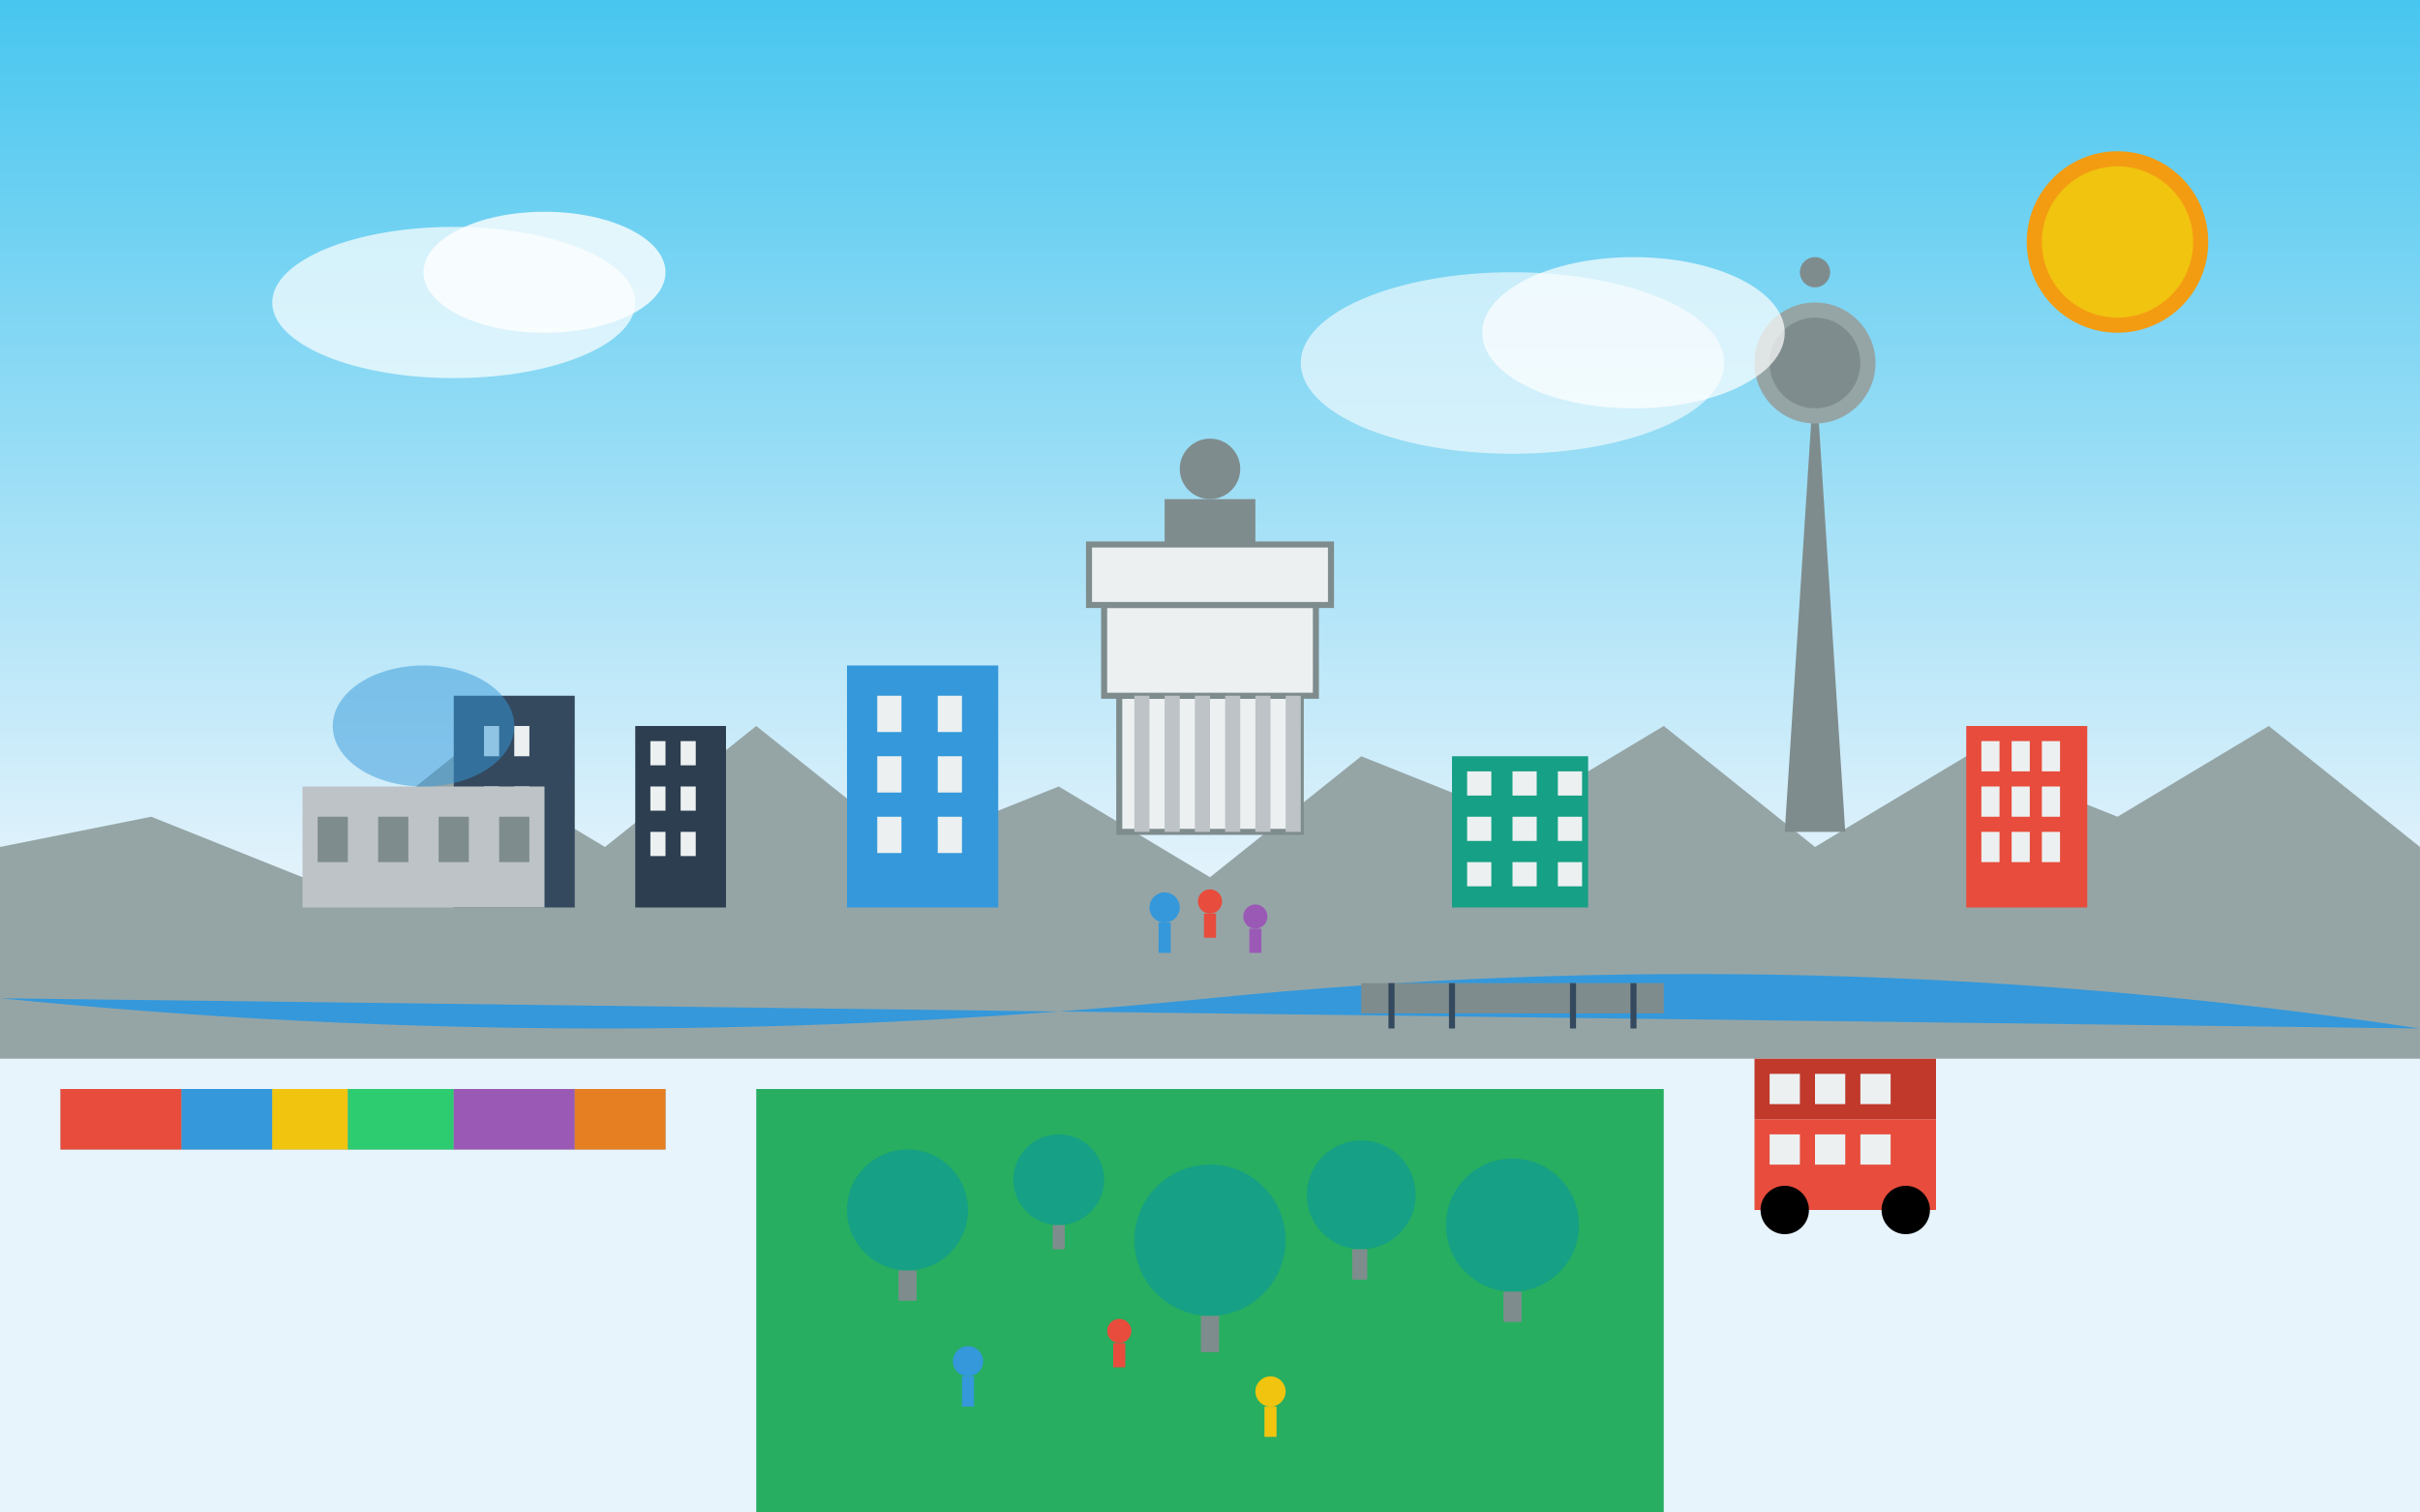 <svg xmlns="http://www.w3.org/2000/svg" viewBox="0 0 800 500" width="800" height="500">
  <!-- Фон -->
  <rect width="800" height="500" fill="#e8f4fc" />
  
  <!-- Небо с градиентом -->
  <defs>
    <linearGradient id="skyGradient" x1="0%" y1="0%" x2="0%" y2="100%">
      <stop offset="0%" style="stop-color:#48c6ef;stop-opacity:1" />
      <stop offset="100%" style="stop-color:#e8f4fc;stop-opacity:1" />
    </linearGradient>
  </defs>
  <rect width="800" height="300" fill="url(#skyGradient)" />
  
  <!-- Силуэт города - задний план -->
  <polygon points="0,280 50,270 100,290 150,250 200,280 250,240 300,280 350,260 400,290 450,250 500,270 550,240 600,280 650,250 700,270 750,240 800,280 800,350 0,350" fill="#95a5a6" />
  
  <!-- Бранденбургские ворота -->
  <rect x="370" y="230" width="60" height="45" fill="#ecf0f1" stroke="#7f8c8d" stroke-width="2" />
  <rect x="365" y="200" width="70" height="30" fill="#ecf0f1" stroke="#7f8c8d" stroke-width="2" />
  <rect x="360" y="180" width="80" height="20" fill="#ecf0f1" stroke="#7f8c8d" stroke-width="2" />
  
  <!-- Колонны Бранденбургских ворот -->
  <rect x="375" y="230" width="5" height="45" fill="#bdc3c7" />
  <rect x="385" y="230" width="5" height="45" fill="#bdc3c7" />
  <rect x="395" y="230" width="5" height="45" fill="#bdc3c7" />
  <rect x="405" y="230" width="5" height="45" fill="#bdc3c7" />
  <rect x="415" y="230" width="5" height="45" fill="#bdc3c7" />
  <rect x="425" y="230" width="5" height="45" fill="#bdc3c7" />
  
  <!-- Квадрига наверху ворот -->
  <rect x="385" y="165" width="30" height="15" fill="#7f8c8d" />
  <circle cx="400" cy="155" r="10" fill="#7f8c8d" />
  
  <!-- Телебашня (Fernsehturm) -->
  <polygon points="600,120 610,275 590,275" fill="#7f8c8d" />
  <circle cx="600" cy="120" r="20" fill="#95a5a6" />
  <circle cx="600" cy="120" r="15" fill="#7f8c8d" />
  <circle cx="600" cy="90" r="5" fill="#7f8c8d" />
  
  <!-- Здания и небоскребы (стилизованные) -->
  <rect x="150" y="230" width="40" height="70" fill="#34495e" />
  <rect x="160" y="240" width="5" height="10" fill="#ecf0f1" />
  <rect x="170" y="240" width="5" height="10" fill="#ecf0f1" />
  <rect x="160" y="260" width="5" height="10" fill="#ecf0f1" />
  <rect x="170" y="260" width="5" height="10" fill="#ecf0f1" />
  
  <rect x="210" y="240" width="30" height="60" fill="#2c3e50" />
  <rect x="215" y="245" width="5" height="8" fill="#ecf0f1" />
  <rect x="225" y="245" width="5" height="8" fill="#ecf0f1" />
  <rect x="215" y="260" width="5" height="8" fill="#ecf0f1" />
  <rect x="225" y="260" width="5" height="8" fill="#ecf0f1" />
  <rect x="215" y="275" width="5" height="8" fill="#ecf0f1" />
  <rect x="225" y="275" width="5" height="8" fill="#ecf0f1" />
  
  <rect x="280" y="220" width="50" height="80" fill="#3498db" />
  <rect x="290" y="230" width="8" height="12" fill="#ecf0f1" />
  <rect x="310" y="230" width="8" height="12" fill="#ecf0f1" />
  <rect x="290" y="250" width="8" height="12" fill="#ecf0f1" />
  <rect x="310" y="250" width="8" height="12" fill="#ecf0f1" />
  <rect x="290" y="270" width="8" height="12" fill="#ecf0f1" />
  <rect x="310" y="270" width="8" height="12" fill="#ecf0f1" />
  
  <rect x="480" y="250" width="45" height="50" fill="#16a085" />
  <rect x="485" y="255" width="8" height="8" fill="#ecf0f1" />
  <rect x="500" y="255" width="8" height="8" fill="#ecf0f1" />
  <rect x="515" y="255" width="8" height="8" fill="#ecf0f1" />
  <rect x="485" y="270" width="8" height="8" fill="#ecf0f1" />
  <rect x="500" y="270" width="8" height="8" fill="#ecf0f1" />
  <rect x="515" y="270" width="8" height="8" fill="#ecf0f1" />
  <rect x="485" y="285" width="8" height="8" fill="#ecf0f1" />
  <rect x="500" y="285" width="8" height="8" fill="#ecf0f1" />
  <rect x="515" y="285" width="8" height="8" fill="#ecf0f1" />
  
  <rect x="650" y="240" width="40" height="60" fill="#e74c3c" />
  <rect x="655" y="245" width="6" height="10" fill="#ecf0f1" />
  <rect x="665" y="245" width="6" height="10" fill="#ecf0f1" />
  <rect x="675" y="245" width="6" height="10" fill="#ecf0f1" />
  <rect x="655" y="260" width="6" height="10" fill="#ecf0f1" />
  <rect x="665" y="260" width="6" height="10" fill="#ecf0f1" />
  <rect x="675" y="260" width="6" height="10" fill="#ecf0f1" />
  <rect x="655" y="275" width="6" height="10" fill="#ecf0f1" />
  <rect x="665" y="275" width="6" height="10" fill="#ecf0f1" />
  <rect x="675" y="275" width="6" height="10" fill="#ecf0f1" />
  
  <!-- Рейхстаг со стеклянным куполом -->
  <rect x="100" y="260" width="80" height="40" fill="#bdc3c7" />
  <rect x="105" y="270" width="10" height="15" fill="#7f8c8d" />
  <rect x="125" y="270" width="10" height="15" fill="#7f8c8d" />
  <rect x="145" y="270" width="10" height="15" fill="#7f8c8d" />
  <rect x="165" y="270" width="10" height="15" fill="#7f8c8d" />
  <ellipse cx="140" cy="240" rx="30" ry="20" fill="#3498db" fill-opacity="0.5" />
  
  <!-- Река Шпрее -->
  <path d="M 0 330 Q 200 350 400 330 Q 600 310 800 340" fill="#3498db" />
  
  <!-- Мост через реку -->
  <rect x="450" y="325" width="100" height="10" fill="#7f8c8d" />
  <line x1="460" y1="325" x2="460" y2="340" stroke="#34495e" stroke-width="2" />
  <line x1="480" y1="325" x2="480" y2="340" stroke="#34495e" stroke-width="2" />
  <line x1="520" y1="325" x2="520" y2="340" stroke="#34495e" stroke-width="2" />
  <line x1="540" y1="325" x2="540" y2="340" stroke="#34495e" stroke-width="2" />
  
  <!-- Берлинская стена (часть с граффити) -->
  <rect x="20" y="360" width="200" height="20" fill="#95a5a6" />
  <rect x="20" y="360" width="40" height="20" fill="#e74c3c" />
  <rect x="60" y="360" width="30" height="20" fill="#3498db" />
  <rect x="90" y="360" width="25" height="20" fill="#f1c40f" />
  <rect x="115" y="360" width="35" height="20" fill="#2ecc71" />
  <rect x="150" y="360" width="40" height="20" fill="#9b59b6" />
  <rect x="190" y="360" width="30" height="20" fill="#e67e22" />
  
  <!-- Парк с деревьями (Тиргартен) -->
  <rect x="250" y="360" width="300" height="140" fill="#27ae60" />
  
  <!-- Деревья в парке -->
  <circle cx="300" cy="400" r="20" fill="#16a085" />
  <rect x="297" y="420" width="6" height="10" fill="#7f8c8d" />
  
  <circle cx="350" cy="390" r="15" fill="#16a085" />
  <rect x="348" y="405" width="4" height="8" fill="#7f8c8d" />
  
  <circle cx="400" cy="410" r="25" fill="#16a085" />
  <rect x="397" y="435" width="6" height="12" fill="#7f8c8d" />
  
  <circle cx="450" cy="395" r="18" fill="#16a085" />
  <rect x="447" y="413" width="5" height="10" fill="#7f8c8d" />
  
  <circle cx="500" cy="405" r="22" fill="#16a085" />
  <rect x="497" y="427" width="6" height="10" fill="#7f8c8d" />
  
  <!-- Люди в парке -->
  <circle cx="320" cy="450" r="5" fill="#3498db" />
  <rect x="318" y="455" width="4" height="10" fill="#3498db" />
  
  <circle cx="370" cy="440" r="4" fill="#e74c3c" />
  <rect x="368" y="444" width="4" height="8" fill="#e74c3c" />
  
  <circle cx="420" cy="460" r="5" fill="#f1c40f" />
  <rect x="418" y="465" width="4" height="10" fill="#f1c40f" />
  
  <!-- Туристы у Бранденбургских ворот -->
  <circle cx="385" cy="300" r="5" fill="#3498db" />
  <rect x="383" y="305" width="4" height="10" fill="#3498db" />
  
  <circle cx="400" cy="298" r="4" fill="#e74c3c" />
  <rect x="398" y="302" width="4" height="8" fill="#e74c3c" />
  
  <circle cx="415" cy="303" r="4" fill="#9b59b6" />
  <rect x="413" y="307" width="4" height="8" fill="#9b59b6" />
  
  <!-- Солнце -->
  <circle cx="700" cy="80" r="30" fill="#f39c12" />
  <circle cx="700" cy="80" r="25" fill="#f1c40f" />
  
  <!-- Облака -->
  <ellipse cx="150" cy="100" rx="60" ry="25" fill="white" fill-opacity="0.7" />
  <ellipse cx="180" cy="90" rx="40" ry="20" fill="white" fill-opacity="0.8" />
  
  <ellipse cx="500" cy="120" rx="70" ry="30" fill="white" fill-opacity="0.6" />
  <ellipse cx="540" cy="110" rx="50" ry="25" fill="white" fill-opacity="0.7" />
  
  <!-- Автобус (двухэтажный, как в Берлине) -->
  <rect x="580" y="370" width="60" height="30" fill="#e74c3c" />
  <rect x="580" y="350" width="60" height="20" fill="#c0392b" />
  <rect x="585" y="355" width="10" height="10" fill="#ecf0f1" />
  <rect x="600" y="355" width="10" height="10" fill="#ecf0f1" />
  <rect x="615" y="355" width="10" height="10" fill="#ecf0f1" />
  <rect x="585" y="375" width="10" height="10" fill="#ecf0f1" />
  <rect x="600" y="375" width="10" height="10" fill="#ecf0f1" />
  <rect x="615" y="375" width="10" height="10" fill="#ecf0f1" />
  <circle cx="590" cy="400" r="8" fill="black" />
  <circle cx="630" cy="400" r="8" fill="black" />
</svg>